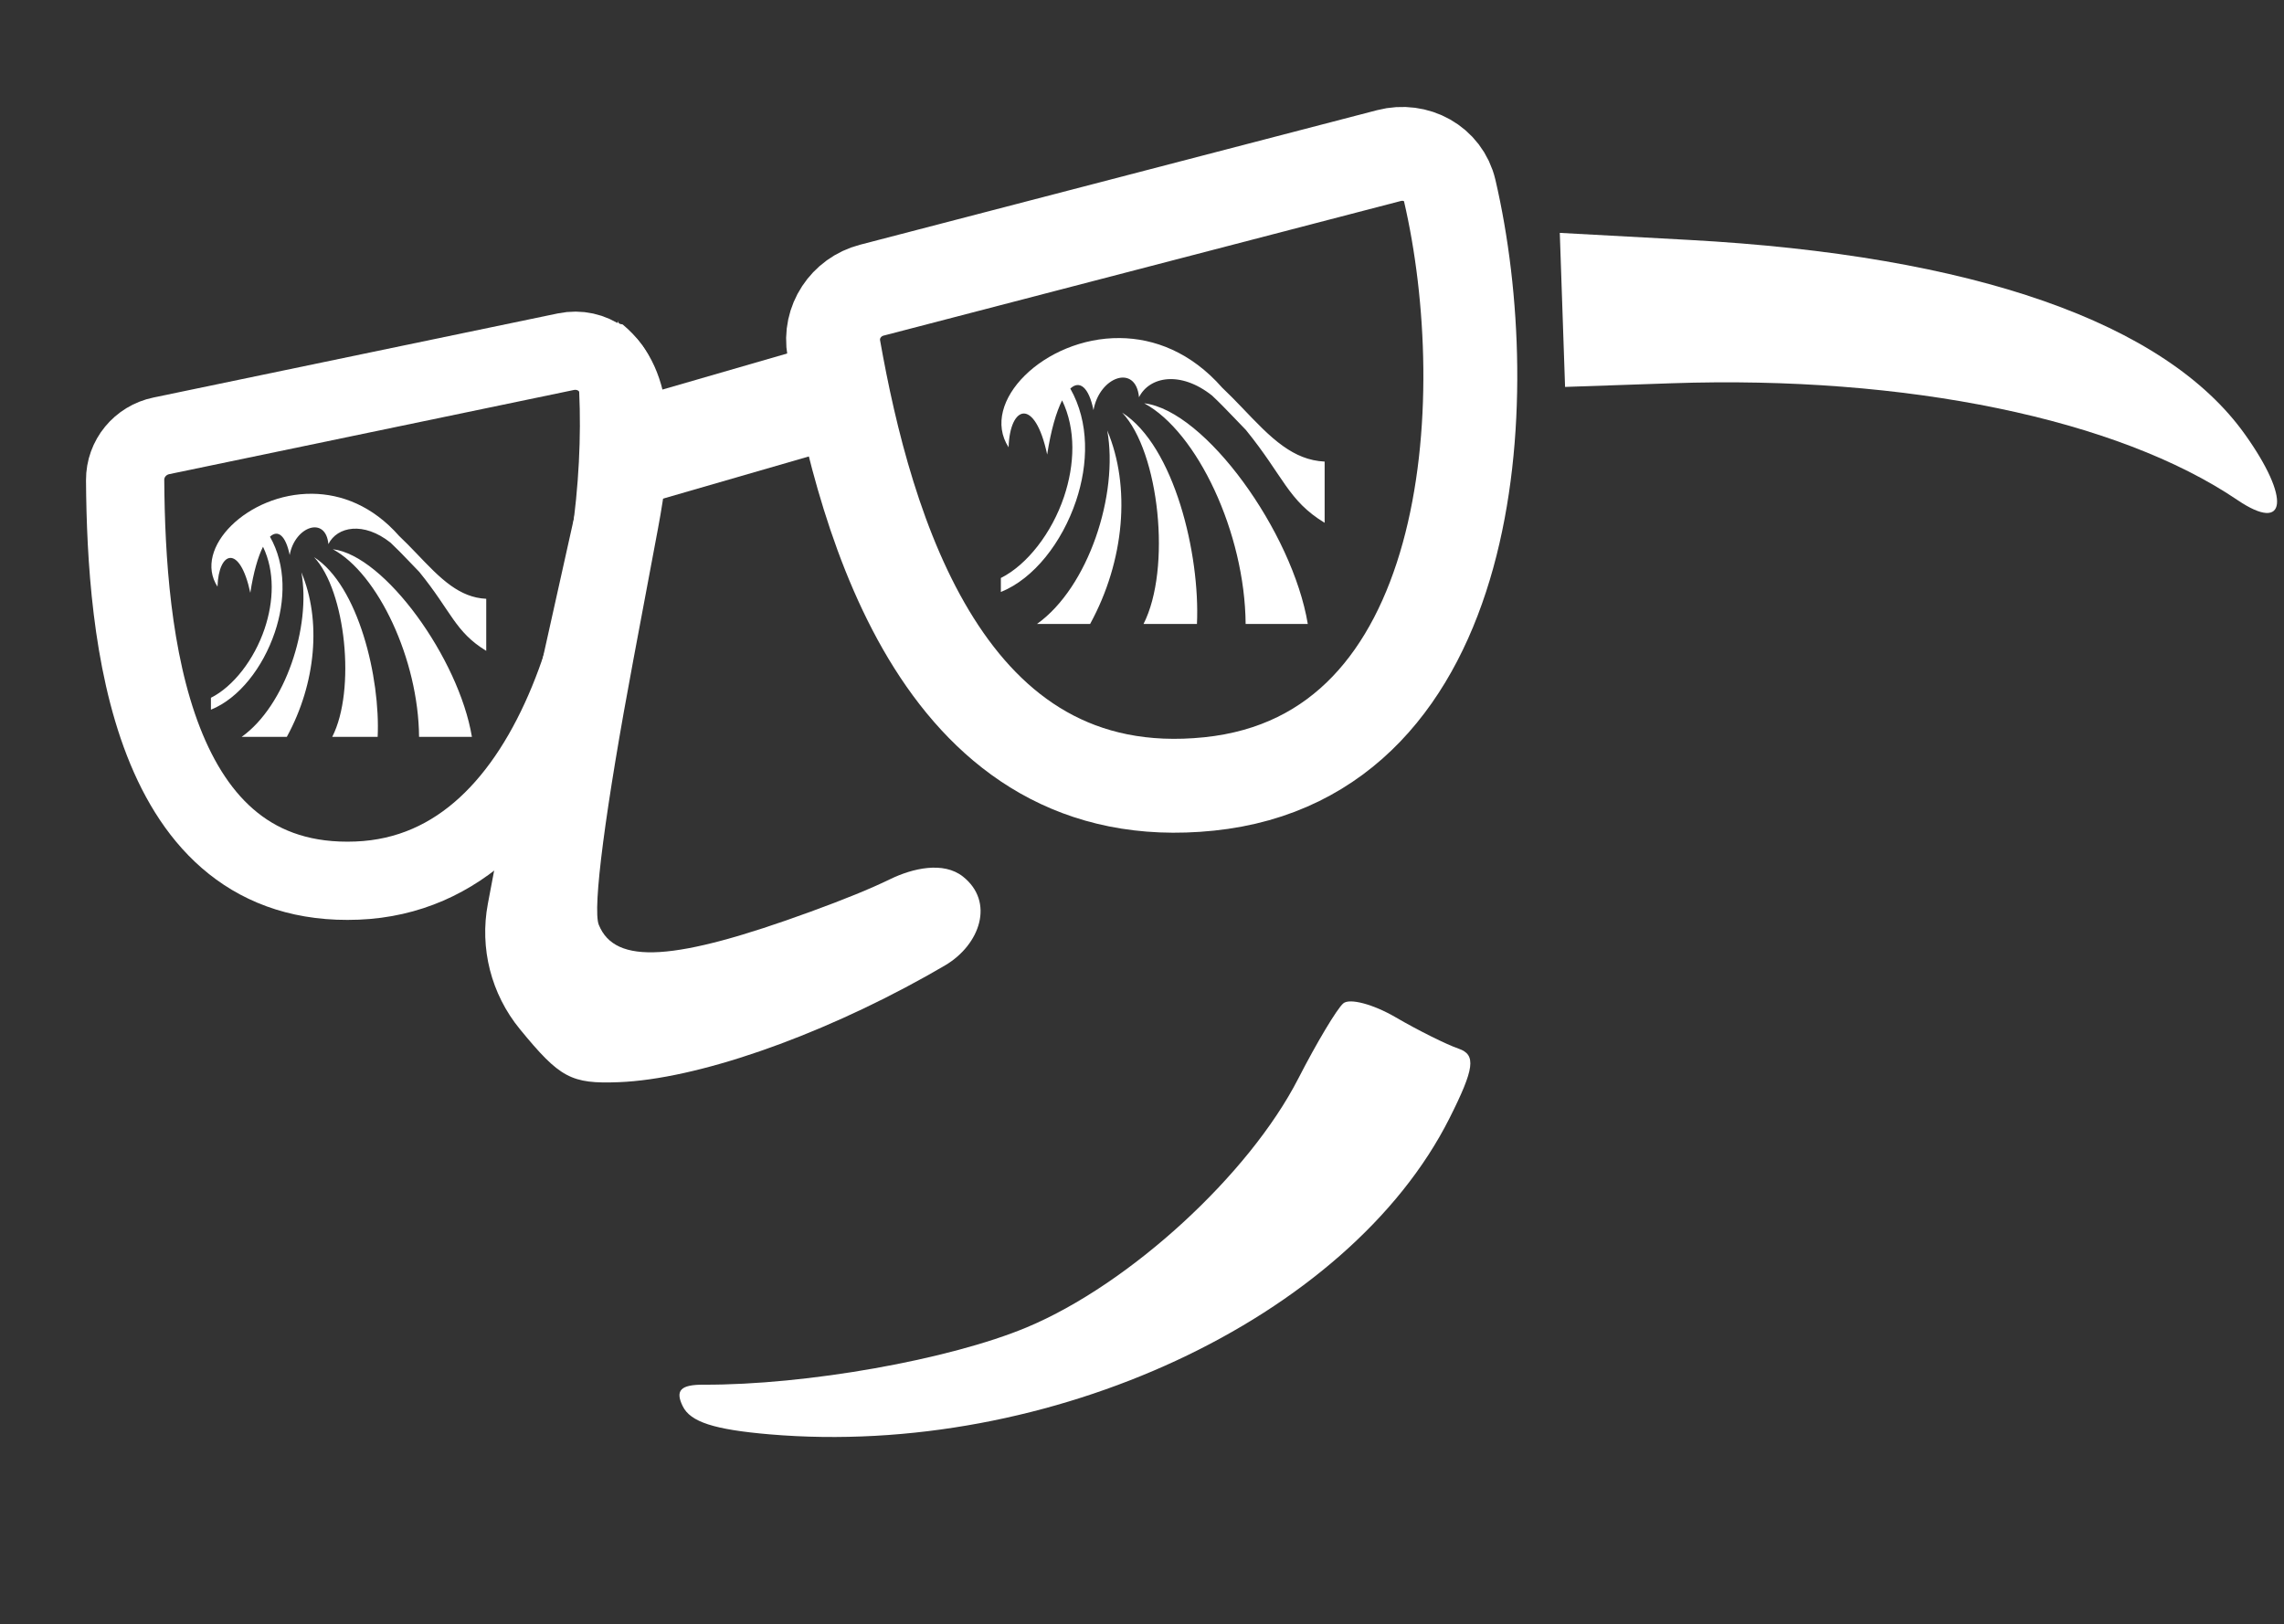 <svg width="277" height="197" viewBox="0 0 277 197" fill="none" xmlns="http://www.w3.org/2000/svg">
<rect x="0" y="0" width="277" height="197" fill="#333333" stroke="none"/>
<path fill-rule="evenodd" clip-rule="evenodd" d="M79.789 64.173C81.463 55.245 82.501 45.154 75.51 39.355V39.355C75.122 39.322 74.916 39.175 74.944 38.904L64.215 87.096C64.262 87.264 64.21 87.49 64.064 87.775C63.402 89.058 61.669 96.413 60.21 104.121L59.167 109.634C58.148 115.023 59.566 120.587 63.041 124.831V124.831C67.905 130.773 69.256 131.498 75.041 131.276C84.401 130.914 98.908 125.91 112.336 118.414C113.141 117.965 113.904 117.528 114.626 117.102C118.874 114.592 120.654 109.397 116.785 106.334V106.334C114.414 104.457 110.674 105.326 107.955 106.65C105.513 107.839 102.333 109.124 98.329 110.587C81.791 116.629 74.603 117.077 72.622 112.19C71.835 110.244 73.409 98.178 76.835 79.918L79.789 64.173Z" fill="white"/>
<path fill-rule="evenodd" clip-rule="evenodd" d="M162.906 121.72C162.139 122.384 159.684 126.49 157.452 130.842C151.451 142.538 136.998 155.788 124.554 161.004C115.161 164.939 97.794 168.024 85.308 167.973C82.544 167.963 81.864 168.671 82.799 170.582C83.735 172.494 86.6 173.42 93.352 173.997C127.233 176.882 163.531 160.001 175.785 135.661C178.829 129.611 179.049 127.947 176.898 127.21C175.425 126.705 171.986 124.992 169.258 123.401C166.53 121.812 163.671 121.055 162.906 121.72Z" fill="white"/>
<path d="M189.809 46.936L189.489 37.593L189.169 28.25L204.829 29.103C239.337 30.981 262.599 39.118 272.268 52.697C277.83 60.505 277.347 64.716 271.357 60.658C256.83 50.816 231.179 45.519 202.758 46.492L189.809 46.936Z" fill="white"/>
<path d="M168.458 18.872L105.731 35.2C102.588 36.017 100.56 39.075 101.127 42.272C104.959 63.884 114.541 98.406 146.632 95.099C179.086 91.755 181.726 48.514 175.819 23.115C175.059 19.848 171.704 18.027 168.458 18.872Z" stroke="white" stroke-width="11.388"/>
<path d="M68.625 42.664L19.566 52.87C17.01 53.401 15.159 55.63 15.176 58.241C15.301 77.044 18.068 107.827 43.309 106.822C68.301 105.828 76.008 69.69 74.986 47.382C74.838 44.161 71.782 42.008 68.625 42.664Z" stroke="white" stroke-width="9.49"/>
<rect width="25.307" height="12.724" transform="matrix(0.961 -0.278 0.278 0.961 74.895 48.831)" fill="white"/>
<path d="M135.823 41.009C139.999 41.049 144.448 42.734 148.224 47.027C149.069 47.824 149.866 48.646 150.635 49.449C152.33 51.22 153.914 52.909 155.61 54.114C157.137 55.2 158.727 55.9 160.65 55.994V63.419C156.194 60.71 155.698 57.815 151.1 52.157C150.573 51.618 150.048 51.068 149.52 50.515C148.697 49.656 147.866 48.797 146.995 47.983C143.159 44.94 139.392 45.675 138.137 48.189C137.757 44.118 133.348 45.664 132.617 49.748C132.046 46.965 130.937 46.084 129.805 47.136C132.13 51.232 132.004 56.295 130.5 60.762C128.805 65.795 125.399 70.192 121.383 71.812V70.114C124.551 68.528 127.552 64.685 129.039 60.269C130.355 56.358 130.507 52.084 128.811 48.566C128.11 49.964 127.461 52.152 126.999 55.137C125.512 48.148 122.474 49.15 122.321 54.261C118.768 48.785 126.633 40.92 135.823 41.009ZM138.769 48.922C146.165 49.81 156.746 64.513 158.608 75.693H151.069C150.985 64.626 145.194 52.391 138.769 48.922ZM136.092 50.053C142.434 54.106 145.558 67.298 145.164 75.693H138.684C142.089 69.022 140.601 54.818 136.092 50.053L136.092 50.053ZM134.285 52.219C137.15 59.013 136.408 68.005 132.206 75.693H125.762C132.008 71.25 135.683 59.958 134.285 52.219L134.285 52.219Z" fill="white"/>
<path d="M37.86 59.897C41.41 59.931 45.193 61.363 48.404 65.014C49.123 65.692 49.8 66.39 50.454 67.073C51.896 68.579 53.243 70.015 54.685 71.04C55.983 71.963 57.336 72.559 58.97 72.638V78.952C55.182 76.649 54.76 74.187 50.849 69.376C50.401 68.918 49.955 68.45 49.506 67.98C48.806 67.249 48.1 66.519 47.359 65.826C44.098 63.239 40.894 63.864 39.827 66.002C39.504 62.541 35.755 63.855 35.133 67.328C34.648 64.961 33.705 64.212 32.742 65.106C34.719 68.59 34.612 72.895 33.333 76.693C31.892 80.973 28.995 84.711 25.581 86.09V84.645C28.274 83.296 30.826 80.029 32.09 76.274C33.21 72.949 33.339 69.314 31.897 66.323C31.3 67.511 30.749 69.372 30.356 71.91C29.092 65.967 26.509 66.819 26.378 71.165C23.357 66.509 30.045 59.821 37.86 59.897ZM40.364 66.625C46.654 67.381 55.651 79.883 57.234 89.389H50.823C50.752 79.979 45.827 69.575 40.364 66.625ZM38.088 67.587C43.48 71.033 46.137 82.251 45.802 89.389H40.292C43.187 83.717 41.922 71.639 38.088 67.587L38.088 67.587ZM36.551 69.429C38.988 75.206 38.357 82.852 34.784 89.389H29.304C34.616 85.611 37.741 76.009 36.551 69.429L36.551 69.429Z" fill="white"/>
</svg>
